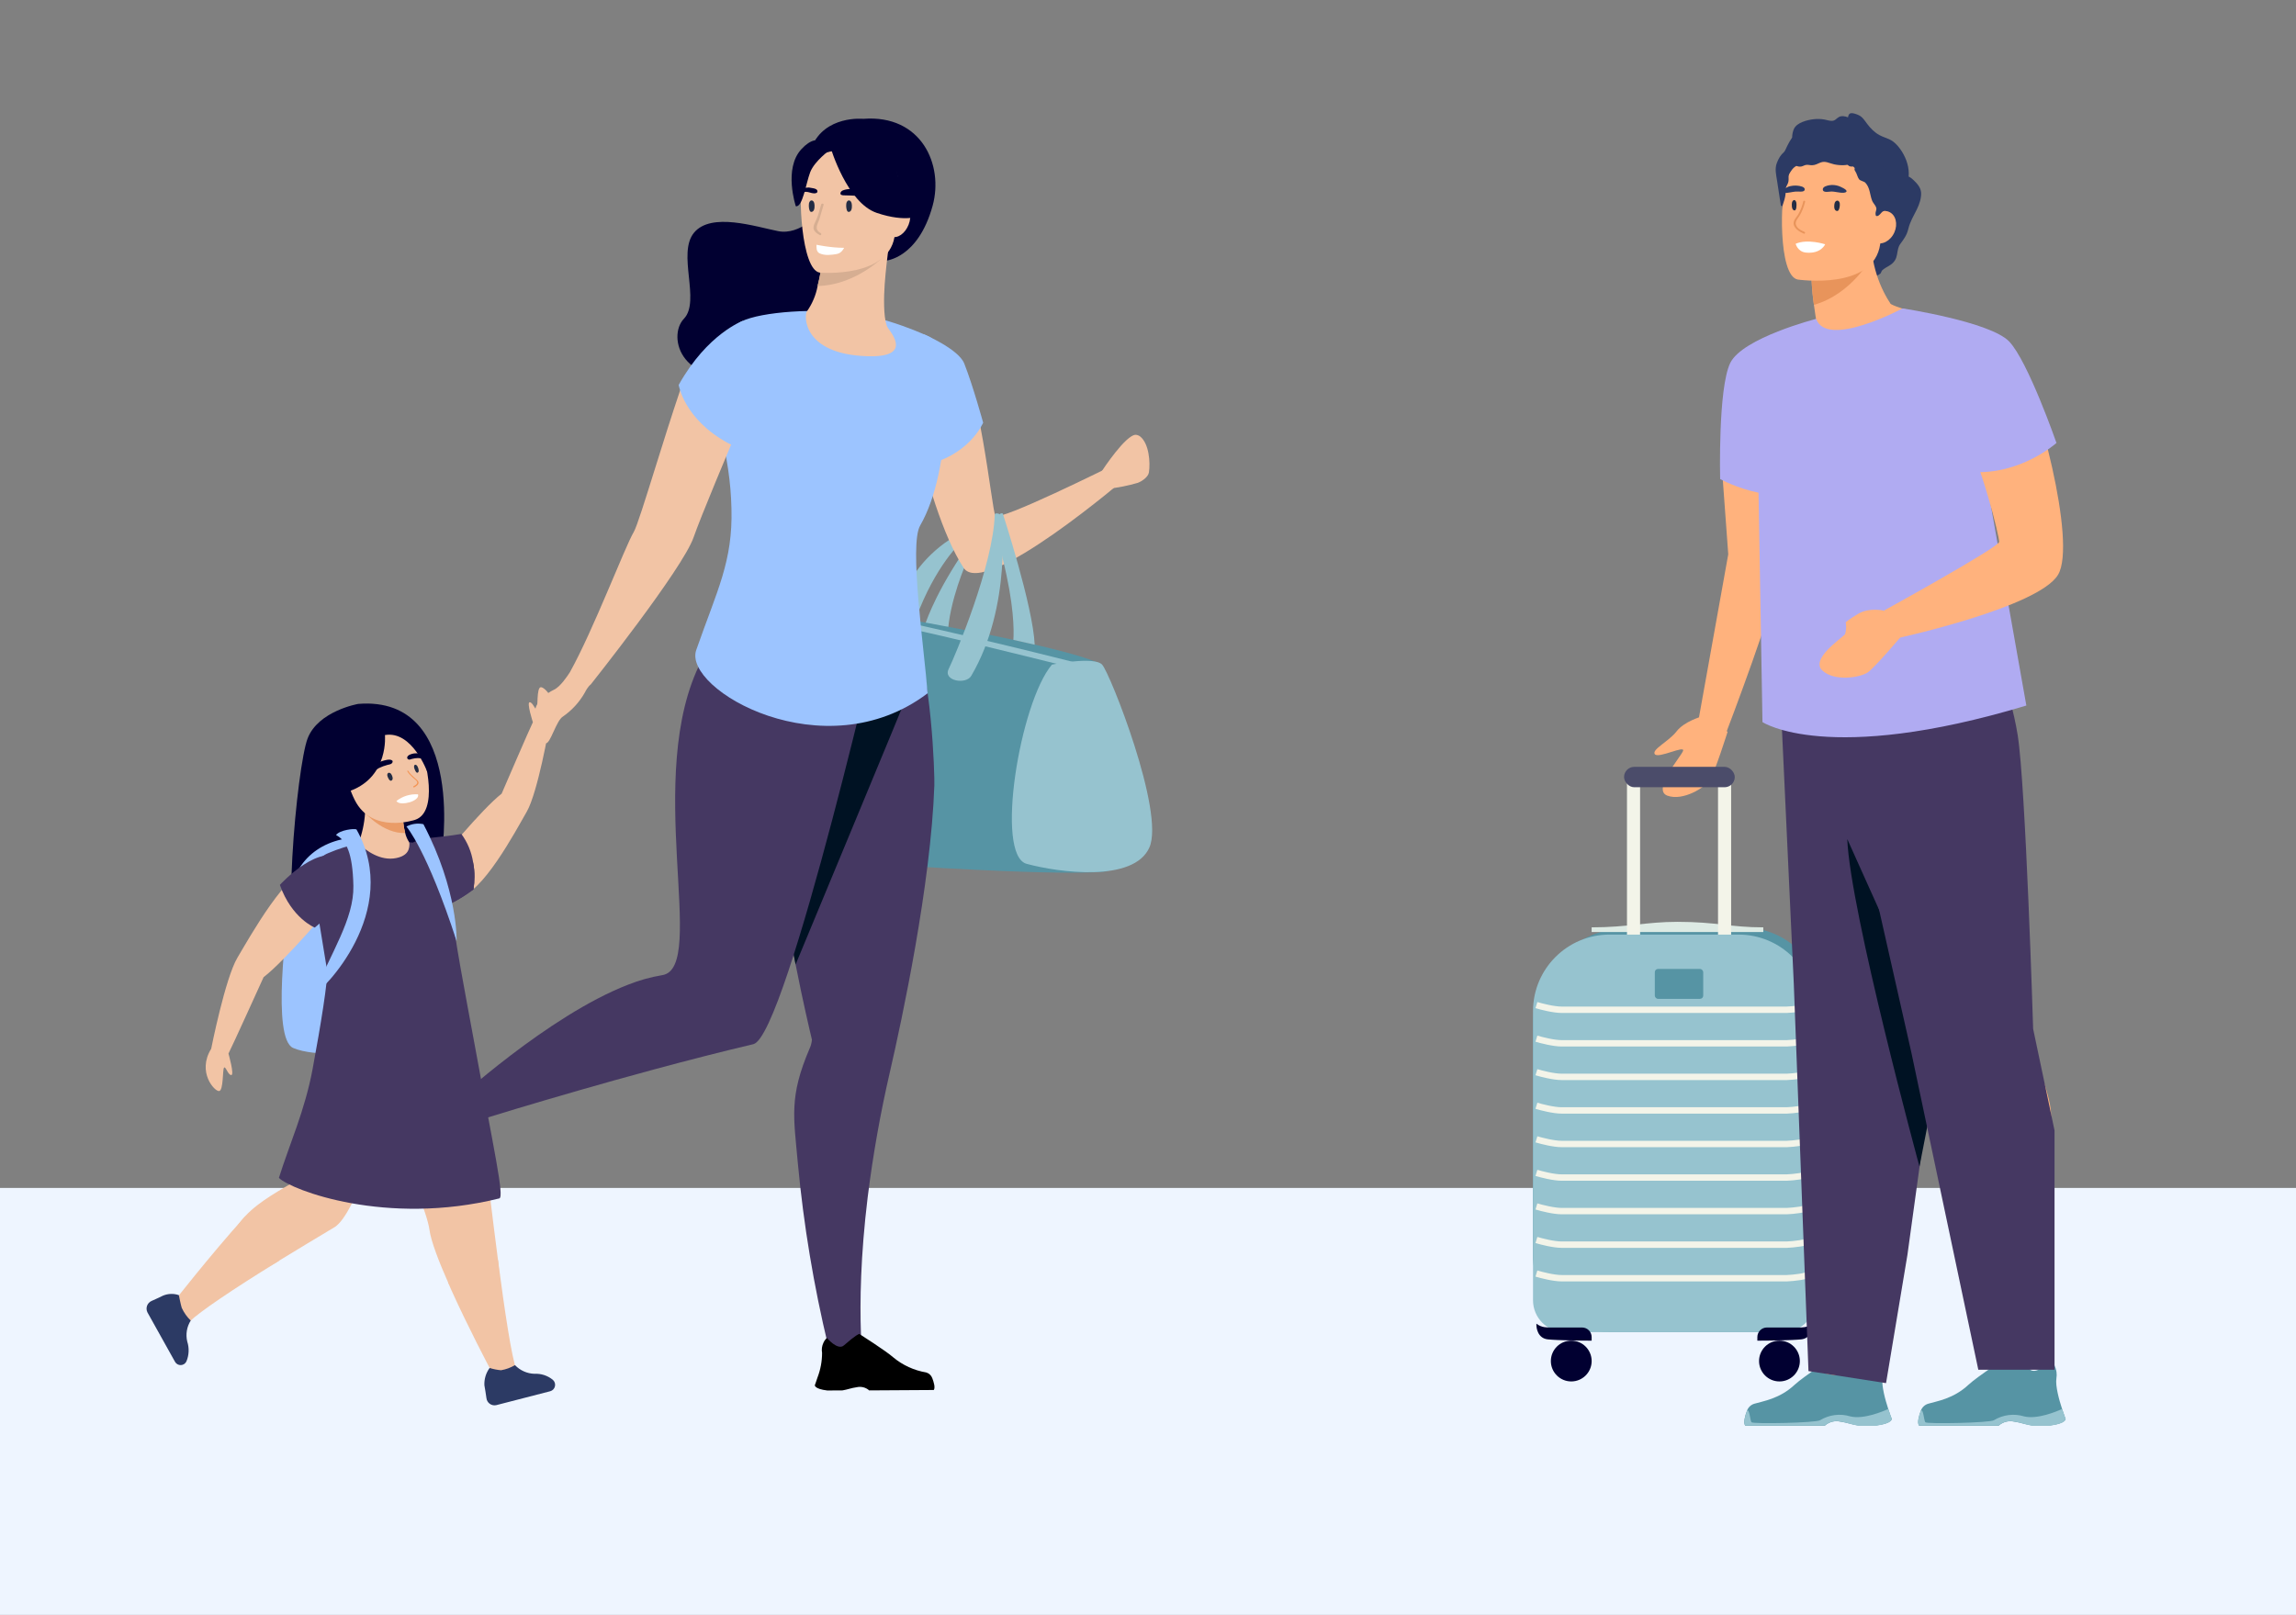 <svg width="732" height="515" viewBox="0 0 732 515" fill="none" xmlns="http://www.w3.org/2000/svg">
<rect x="0" y="0" width="732" height="515" fill="#808080" stroke="none"/>
<g clip-path="url(#clip0_9426_13135)">
<g clip-path="url(#clip1_9426_13135)">
<rect x="-31.902" y="378.848" width="806.313" height="222.708" fill="#EEF5FF"/>
<path d="M542.326 228.574C542.326 228.574 536.981 230.044 534.496 233.263C532.012 236.482 526.48 239.028 527.582 240.521C528.682 242.011 537.285 237.543 536.583 239.463C535.879 241.38 526.584 251.91 531.575 253.738C536.566 255.565 543.628 251.138 545.18 248.682C546.732 246.223 550.79 233.352 550.79 233.352L542.326 228.574Z" fill="#FFB27D"/>
<path d="M488.748 326.411C488.748 309.546 502.42 295.875 519.285 295.875H556.162C569.654 295.875 580.591 306.812 580.591 320.304V407.53C580.591 417.087 572.844 424.835 563.287 424.835H513.177C499.685 424.835 488.748 413.897 488.748 400.405V326.411Z" fill="#5694A4"/>
<path d="M534.804 293.979C524.834 293.979 519.09 295.74 507.44 295.74V297.23H562.167V295.74C551.601 295.74 547.266 293.979 534.804 293.979Z" fill="#DDEAE4"/>
<path d="M583.03 363.606C583.03 353.636 581.269 347.893 581.269 336.243L579.779 336.243L579.779 390.97L581.269 390.97C581.269 380.404 583.03 376.069 583.03 363.606Z" fill="#DDEAE4"/>
<rect x="522.885" y="247.108" width="53.179" height="4.18" rx="2.09" transform="rotate(90 522.885 247.108)" fill="#F3F4E9"/>
<rect x="551.911" y="247.108" width="53.179" height="4.18" rx="2.09" transform="rotate(90 551.911 247.108)" fill="#F3F4E9"/>
<rect x="517.775" y="244.554" width="35.298" height="6.502" rx="3.251" fill="#4B4C6A"/>
<path d="M488.748 322.472C488.748 308.98 499.685 298.042 513.177 298.042H554.266C567.758 298.042 578.695 308.98 578.695 322.472V414.656C578.695 420.278 574.138 424.835 568.516 424.835H498.927C493.305 424.835 488.748 420.278 488.748 414.656V322.472Z" fill="#96C3CF"/>
<circle cx="500.941" cy="434.047" r="6.502" fill="#010031"/>
<path d="M493.488 427.138C490.345 426.813 489.74 423.661 489.831 422.126C491.456 423.426 493.353 423.345 494.165 423.345H504.387C506.074 423.345 507.441 424.712 507.441 426.399V427.544C504.099 427.544 496.631 427.463 493.488 427.138Z" fill="#010031"/>
<circle cx="567.316" cy="434.047" r="6.502" fill="#010031"/>
<path d="M574.224 427.138C577.367 426.813 577.972 423.661 577.881 422.126C576.256 423.426 574.359 423.345 573.547 423.345H563.325C561.638 423.345 560.271 424.712 560.271 426.399V427.544C563.613 427.544 571.081 427.463 574.224 427.138Z" fill="#010031"/>
<path d="M489.832 320.529C491.457 321.026 495.34 322.019 497.871 322.019C500.401 322.019 546.804 322.019 569.69 322.019C571.799 321.929 576.226 321.504 577.07 320.529" stroke="#F3F4E9" stroke-width="2.036"/>
<path d="M489.832 331.23C491.457 331.727 495.34 332.72 497.871 332.72C500.401 332.72 546.804 332.72 569.69 332.72C571.799 332.63 576.226 332.206 577.07 331.23" stroke="#F3F4E9" stroke-width="2.036"/>
<path d="M489.832 341.932C491.457 342.429 495.34 343.422 497.871 343.422C500.401 343.422 546.804 343.422 569.69 343.422C571.799 343.332 576.226 342.908 577.07 341.932" stroke="#F3F4E9" stroke-width="2.036"/>
<path d="M489.832 352.634C491.457 353.13 495.34 354.124 497.871 354.124C500.401 354.124 546.804 354.124 569.69 354.124C571.799 354.033 576.226 353.609 577.07 352.634" stroke="#F3F4E9" stroke-width="2.036"/>
<path d="M489.832 363.335C491.457 363.832 495.34 364.825 497.871 364.825C500.401 364.825 546.804 364.825 569.69 364.825C571.799 364.735 576.226 364.31 577.07 363.335" stroke="#F3F4E9" stroke-width="2.036"/>
<path d="M489.832 374.036C491.457 374.533 495.34 375.526 497.871 375.526C500.401 375.526 546.804 375.526 569.69 375.526C571.799 375.436 576.226 375.012 577.07 374.036" stroke="#F3F4E9" stroke-width="2.036"/>
<path d="M489.832 384.738C491.457 385.234 495.34 386.228 497.871 386.228C500.401 386.228 546.804 386.228 569.69 386.228C571.799 386.137 576.226 385.713 577.07 384.738" stroke="#F3F4E9" stroke-width="2.036"/>
<path d="M489.832 395.439C491.457 395.936 495.34 396.929 497.871 396.929C500.401 396.929 546.804 396.929 569.69 396.929C571.799 396.839 576.226 396.414 577.07 395.439" stroke="#F3F4E9" stroke-width="2.036"/>
<path d="M489.832 406.141C491.457 406.638 495.34 407.631 497.871 407.631C500.401 407.631 546.804 407.631 569.69 407.631C571.799 407.541 576.226 407.116 577.07 406.141" stroke="#F3F4E9" stroke-width="2.036"/>
<rect x="527.581" y="309.006" width="15.432" height="9.532" rx="1.018" fill="#5694A4"/>
<path d="M598.26 454.574H592.284C590.268 454.258 588.798 453.658 586.727 453.372C585.881 453.182 585.003 453.191 584.162 453.4C583.32 453.608 582.537 454.01 581.873 454.574L581.812 454.638H556.381C555.74 453.69 556.351 451.508 556.961 449.896C557.153 449.357 557.469 448.873 557.883 448.482C558.297 448.092 558.797 447.807 559.341 447.652C562.027 446.83 567.34 446.139 572.224 441.55C574.972 438.99 585.442 432.137 585.442 432.137H585.504C585.748 432.137 586.817 432.485 591.61 436.657C594.082 438.807 598.265 433.621 598.265 433.621C598.848 434.162 599.316 434.818 599.64 435.549C600.229 436.809 600.421 438.221 600.19 439.595C599.823 441.967 601.045 446.393 602.016 449.363C602.595 451.165 603.115 452.461 603.115 452.461C603.115 452.461 603.42 453.91 598.26 454.574Z" fill="#5694A4"/>
<path d="M598.261 454.637H592.307C590.292 454.321 588.796 453.629 586.751 453.341C585.905 453.151 585.027 453.16 584.185 453.369C583.343 453.577 582.56 453.979 581.896 454.543L581.835 454.607H556.405C555.764 453.659 556.375 451.477 556.984 449.865C557.748 449.169 557.96 452.963 558.389 453.563C558.817 454.163 579.117 453.785 580.303 452.899C581.73 452.035 583.32 451.481 584.97 451.274C586.621 451.067 588.296 451.211 589.888 451.697C594.162 452.741 600.452 450.053 602.008 449.327C602.587 451.129 603.107 452.425 603.107 452.425C603.107 452.425 603.42 453.973 598.261 454.637Z" fill="#96C3CF"/>
<path d="M653.682 454.574H647.706C645.69 454.258 644.219 453.658 642.149 453.372C641.303 453.182 640.425 453.191 639.584 453.4C638.742 453.608 637.959 454.01 637.295 454.574L637.233 454.638H611.803C611.162 453.69 611.773 451.508 612.382 449.896C612.575 449.357 612.891 448.873 613.305 448.482C613.719 448.092 614.219 447.807 614.763 447.652C617.449 446.83 622.762 446.139 627.646 441.55C630.394 438.99 640.864 432.137 640.864 432.137H640.926C641.17 432.137 642.239 432.485 647.032 436.657C649.504 438.807 653.687 433.621 653.687 433.621C654.27 434.162 654.738 434.818 655.062 435.549C655.651 436.809 655.843 438.221 655.611 439.595C655.245 441.967 656.466 446.393 657.438 449.363C658.017 451.165 658.537 452.461 658.537 452.461C658.537 452.461 658.842 453.91 653.682 454.574Z" fill="#5694A4"/>
<path d="M653.683 454.637H647.729C645.714 454.321 644.218 453.629 642.173 453.341C641.327 453.151 640.449 453.16 639.607 453.369C638.765 453.577 637.982 453.979 637.318 454.543L637.257 454.607H611.827C611.186 453.659 611.797 451.477 612.406 449.865C613.17 449.169 613.382 452.963 613.81 453.563C614.239 454.163 634.539 453.785 635.725 452.899C637.152 452.035 638.742 451.481 640.392 451.274C642.043 451.067 643.718 451.211 645.31 451.697C649.584 452.741 655.874 450.053 657.429 449.327C658.009 451.129 658.529 452.425 658.529 452.425C658.529 452.425 658.842 453.973 653.683 454.637Z" fill="#96C3CF"/>
<path d="M600.601 194.736C600.601 194.736 595.1 194.041 591.57 196.059C588.04 198.076 581.954 198.303 582.398 200.104C582.842 201.902 592.501 201.081 591.115 202.584C589.729 204.084 577.103 210.237 581.009 213.841C584.916 217.445 593.136 216.07 595.513 214.398C597.89 212.724 606.58 202.398 606.58 202.398L600.601 194.736Z" fill="#FFB27D"/>
<path d="M568.575 49.103C569.448 47.318 570.217 45.465 571.355 43.872C571.386 42.854 571.575 41.864 571.945 41.083C572.912 39.04 576.206 38.268 578.122 38.03C579.312 37.884 580.507 37.913 581.683 38.122C582.431 38.258 583.199 38.545 583.967 38.543C585.112 38.539 585.389 37.811 586.26 37.323C587.062 36.875 588.169 37.004 589.168 37.416C589.253 36.922 589.409 36.467 589.718 36.248C590.37 35.792 591.998 36.443 592.587 36.727C593.839 37.325 594.462 38.416 595.286 39.511C596.357 40.932 597.635 42.228 599.177 43.079C600.604 43.868 602.214 44.135 603.544 45.134C604.679 45.984 605.6 47.124 606.365 48.341C607.848 50.714 608.742 53.466 608.516 56.316C609.102 56.581 609.615 56.999 610.08 57.445C611.183 58.496 612.392 59.815 612.481 61.465C612.575 63.236 611.898 65.191 611.13 66.748C610.083 68.868 608.967 70.657 608.401 72.999C607.911 75.029 607.024 76.18 605.834 77.812C605.492 78.284 605.292 78.778 605.158 79.287C604.816 80.563 604.874 81.916 604.075 83.12C602.991 84.757 601.44 84.949 600.03 86.251C599.873 86.396 599.681 87.09 599.525 87.232C599.511 87.248 598.314 88.028 598.301 88.038C596.58 89.626 590.839 85.014 589.406 86.898C589.149 87.237 590.184 88.441 590.444 88.098C591.783 86.338 591.048 86.487 592.652 85.008C593.133 84.563 593.228 84.047 593.712 83.607C594.507 82.886 598.295 84.733 599.062 83.985C599.282 83.771 596.689 84.108 596.9 83.877C596.894 83.874 599.133 83.85 599.127 83.847C599.009 83.847 602.653 83.472 602.56 83.387C602.557 83.38 595.416 85.083 597.642 84.337C597.582 84.324 598.447 83.341 598.381 83.337C598.353 83.37 602.3 83.403 602.269 83.432C601.823 83.875 601.27 84.154 600.665 84.344C600.6 84.359 600.535 84.379 600.466 84.399C600.117 84.495 599.755 84.559 599.387 84.605C599.248 84.626 599.109 84.641 598.971 84.654C596.42 84.911 594.041 85.79 591.521 86.193C586.887 86.931 582.031 84.864 578.094 82.583C575.014 80.798 572.48 79.666 570.833 77.167C570.384 76.492 570.005 75.717 569.692 74.802C569.645 74.654 569.597 74.504 569.55 74.349C569.527 74.271 569.503 74.192 569.483 74.114C569.416 73.885 569.352 73.649 569.291 73.41C568.959 72.087 568.709 70.632 568.518 69.121C567.987 64.925 567.901 60.269 567.695 56.617C567.541 53.896 567.356 51.591 568.575 49.103Z" fill="#2C3A64"/>
<path d="M549.027 149.934C549.027 149.934 550.911 114.778 559.722 121.824C571.434 131.192 570.015 167.494 568.344 179.243C566.646 191.179 550.14 234.165 550.14 234.165L541.613 229.049L550.993 176.768L549.027 149.934Z" fill="#FFB27D"/>
<path d="M585.89 233.192C585.89 233.192 591.993 258.126 599.274 288.107C609.166 328.833 620.594 362.851 623.434 372.155C633.083 403.767 635.544 432.165 635.544 432.165C635.544 432.165 638.976 436.237 651.416 431.509C651.416 431.509 655.01 409.991 653.943 355.629C653.778 347.251 646.057 331.895 646.001 331.223C642.481 289.738 635.544 216.843 635.544 216.843L585.89 233.192Z" fill="#FFB27D"/>
<path d="M574.14 230.182C574.14 230.182 574.404 255.85 574.666 286.701C575.023 328.61 578.403 364.337 579.049 374.043C581.245 407.022 577.174 435.233 577.174 435.233C577.174 435.233 579.589 439.981 592.778 438.209C592.778 438.209 601.179 418.076 612.52 364.9C614.268 356.704 610.247 339.993 610.346 339.326C616.366 298.13 626.212 225.57 626.212 225.57L574.14 230.182Z" fill="#FFB27D"/>
<path d="M609.673 104.64C609.673 104.64 584.454 117.263 569.747 112.929C569.747 112.929 573.285 108.33 579.543 104.856C578.994 101.926 578.562 99.381 578.305 97.22C577.613 92.24 577.572 89.411 577.572 89.411L587.258 81.564L596.443 74.053C596.012 94.8 609.673 104.64 609.673 104.64Z" fill="#FFB27D"/>
<path d="M628.755 113.535C628.776 113.612 631.638 148.289 630.985 169.817C630.917 172.139 630.952 174.651 631.071 177.288C631.676 190.694 634.457 207.364 636.746 219.305C638.404 227.951 639.803 234.124 639.929 234.776C640.229 236.305 571.997 250.129 571.49 249.818C571.281 249.711 578.287 216.103 568.061 186.106C555.556 149.428 555.967 121.239 563.373 112.718C566.319 109.323 579.024 101.695 579.024 101.695C584.184 101.879 584.109 107.865 588.979 104.448C594.317 100.73 601.654 96.342 602.777 96.946C611.227 101.266 623.483 98.092 628.755 113.535Z" fill="#FFB27D"/>
<path d="M578.306 97.221C590.478 93.772 596.727 81.98 596.727 81.98L587.259 81.565L577.572 89.413C577.572 89.413 577.587 90.37 577.735 92.155C577.841 93.435 578.016 95.142 578.306 97.221Z" fill="#E8945B"/>
<path d="M573.101 89.141C573.101 89.141 597.386 92.753 599.443 77.823C601.501 62.896 606.022 53.312 590.603 50.374C575.185 47.435 571.381 52.73 569.464 57.549C567.546 62.368 566.837 87.818 573.101 89.141Z" fill="#FFB27D"/>
<path d="M603.453 75.039C601.855 77.516 599.042 78.368 597.168 76.941C595.295 75.516 595.072 72.351 596.669 69.875C598.267 67.398 601.08 66.546 602.954 67.973C604.827 69.399 605.05 72.563 603.453 75.039Z" fill="#FFB27D"/>
<path d="M566.513 51.895C567.057 50.518 567.721 49.363 568.793 48.466C568.956 48.326 569.125 48.195 569.307 48.075C569.494 47.941 569.691 47.819 569.901 47.705C570.512 47.367 571.15 47.074 571.808 46.822C571.808 46.822 571.808 46.822 571.811 46.822C572.201 46.669 572.6 46.534 573.002 46.411C573.901 46.139 574.822 45.94 575.75 45.808C577.961 45.493 580.197 45.624 582.377 46.109C584.679 46.62 586.985 47.076 589.294 47.57C591.514 48.042 593.596 48.956 595.655 49.868C596.833 50.388 598.338 50.977 599.443 51.862C599.599 51.988 599.744 52.119 599.88 52.255C600.14 52.513 600.361 52.795 600.534 53.104C600.998 53.922 602.63 55.631 600.906 55.748C600.841 57.149 603.182 59.395 603.07 60.795C602.893 62.993 602.71 65.205 601.743 67.281C602.051 67.155 600.651 67.217 600.341 67.394C599.988 67.6 599.683 68.002 599.363 68.339C599.219 68.49 599.068 68.632 598.911 68.736L598.908 68.736C598.733 68.848 598.549 68.916 598.345 68.908C598.219 68.905 598.085 68.854 598.043 68.727C598.015 68.65 597.996 68.572 597.982 68.493C597.889 67.98 598.018 67.433 598.177 66.944C598.499 65.948 597.26 65.003 596.86 63.994C596.115 62.11 596.222 59.898 594.713 58.283C594.268 57.807 593.126 57.697 592.702 57.171C592.219 56.575 591.974 55.303 591.532 54.684C590.801 53.651 591.862 53.889 590.798 53.1C589.246 53.217 589.373 52.643 589.002 52.579C588.631 52.516 589.116 52.623 587.846 52.675C586.804 52.718 585.753 52.63 584.736 52.407C583.226 52.077 581.957 51.221 580.4 51.833C579.461 52.204 578.763 52.675 577.701 52.696C577.112 52.708 576.503 52.517 575.923 52.571C575.277 52.633 574.841 53.014 574.227 53.11C573.727 53.189 573.201 53.1 572.681 52.92C571.894 53.38 571.144 53.92 570.664 54.666C569.89 55.852 570.479 57.023 570.086 58.252C569.851 58.988 569.366 59.501 569.275 60.333C569.228 60.788 569.315 61.274 569.275 61.738C569.163 63.049 568.729 64.312 568.308 65.555C568.292 65.601 568.269 65.637 568.239 65.659C568.231 65.669 568.22 65.675 568.211 65.68C568.115 65.745 567.974 65.72 567.876 65.646C567.813 65.604 567.763 65.537 567.752 65.461C567.358 62.884 566.967 60.31 566.572 57.734C566.27 55.753 565.75 53.821 566.513 51.895Z" fill="#2C3A64"/>
<path d="M586.416 66.42C586.574 65.838 586.593 65.141 586.553 64.903C586.512 64.66 586.439 64.413 586.272 64.224C585.787 63.679 585.129 64.146 584.949 64.648C584.715 65.303 584.628 66.757 585.265 67.138C585.927 67.533 586.241 67.072 586.416 66.42Z" fill="#232C44"/>
<path d="M572.698 66.189C572.789 65.597 572.756 64.9 572.705 64.665C572.653 64.426 572.574 64.185 572.418 64.008C571.971 63.499 571.448 64.012 571.331 64.527C571.18 65.195 571.211 66.651 571.777 66.986C572.365 67.332 572.597 66.849 572.698 66.189Z" fill="#232C44"/>
<path d="M575.323 73.968C574.479 73.597 573.355 73.07 572.839 72.246C571.943 70.814 573.065 69.891 573.683 68.871C574.538 67.462 575.118 65.937 575.501 64.334C575.591 63.961 575.011 63.867 574.922 64.238C574.571 65.706 574.044 67.105 573.282 68.405C572.825 69.181 571.982 69.96 571.853 70.897C571.604 72.71 573.711 73.908 575.078 74.51C575.423 74.661 575.67 74.121 575.323 73.968Z" fill="#E8945B"/>
<path d="M586.168 59.313C585.228 59.002 584.215 58.901 583.237 59.066C582.558 59.179 581.04 59.507 581.138 60.488C581.253 61.612 583.334 61.052 583.938 61.071C584.873 61.098 585.786 61.346 586.714 61.432C587.245 61.48 588.259 61.611 588.654 61.13C589.161 60.511 586.571 59.447 586.168 59.313Z" fill="#2C3A64"/>
<path d="M588.066 196.048C588.227 197.055 588.748 197.805 589.231 197.731C589.712 197.653 589.973 196.776 589.812 195.769C589.651 194.765 589.129 194.011 588.647 194.089C588.165 194.166 587.905 195.044 588.066 196.048Z" fill="#ED985F"/>
<path d="M571.882 313.618L576.572 437.252L601.299 441.089L608.12 400.162L614.515 353.693L605.272 298.214L631.951 267.277L637.12 207.127C637.12 207.127 600.217 224.771 567.619 221.958L571.882 313.618Z" fill="#453862"/>
<path d="M611.958 372.024L615.368 354.545L609.4 318.307L602.715 298.214L588.936 267.575C589.859 290.715 611.958 372.024 611.958 372.024Z" fill="#001223"/>
<path d="M634.563 207.127C634.563 207.127 640.72 218.52 643.27 234.439C645.82 250.358 648.196 328.113 648.196 328.113L655.017 360.514L655.017 436.825L630.716 436.826L609.4 335.787L585.092 228.204L634.563 207.127Z" fill="#453862"/>
<path d="M606.575 98.348C606.575 98.348 582.428 111.278 579.023 101.694C579.023 101.694 555.561 107.711 551.63 115.755C547.7 123.803 548.406 152.772 548.406 152.772C548.406 152.772 553.74 155.721 560.645 157.132L561.9 230.278C561.9 230.278 582.563 244.122 646.03 225.001L627.98 123.264L606.575 98.348Z" fill="#B0ABF2"/>
<path d="M617.614 101.31C617.614 101.31 636.946 102.67 642.376 112.56C649.592 125.707 662.201 173.071 656.146 183.277C649.995 193.646 605.539 203.386 605.539 203.386L600.601 194.737C600.601 194.737 637.368 174.504 637.378 172.792C637.39 171.083 631.872 148.286 625.744 137.079C620.389 127.286 617.614 101.31 617.614 101.31Z" fill="#FFB27D"/>
<path d="M606.576 98.348C606.576 98.348 634.505 102.607 640.541 108.893C646.578 115.183 655.634 141.264 655.634 141.264C655.634 141.264 644.183 151.546 628.612 150.504C613.04 149.461 607.261 118.123 607.208 117.491C607.156 116.86 606.576 98.348 606.576 98.348Z" fill="#B0ABF2"/>
<path d="M572.485 77.741C572.485 77.741 573.093 80.278 575.747 80.55C580.595 81.045 581.888 77.903 581.888 77.903C581.888 77.903 576.27 76.067 572.485 77.741Z" fill="white"/>
<path d="M573.171 59.224C572.16 59.105 571.12 59.225 570.158 59.531L568.472 60.381C568.472 60.381 567.659 61.212 567.619 61.234C567.519 61.203 567.644 61.325 567.619 61.234L568.045 61.499C568.055 61.496 569.786 61.498 569.786 61.498C571.038 61.363 572.087 61.007 573.355 61.086C573.963 61.126 575.311 61.245 575.378 60.44C575.451 59.556 573.876 59.306 573.171 59.224Z" fill="#2C3A64"/>
<path d="M600.601 194.736C600.601 194.736 596.09 193.654 592.559 195.672C589.378 197.536 588.434 198.464 588.434 198.464C588.434 198.464 588.861 200.335 588.207 202.295C586.821 203.795 577.103 210.237 581.009 213.841C584.916 217.445 593.136 216.07 595.513 214.398C597.89 212.724 606.58 202.398 606.58 202.398L600.601 194.736Z" fill="#FFB27D"/>
<path d="M306.434 177.144C297.235 191.009 294.716 199.844 294.716 199.844L302.159 202.352C302.589 191.631 308.219 179.087 308.219 179.087L306.434 177.144Z" fill="#96C3CF"/>
<path d="M302.62 172.175C294.447 177.597 288.48 185.758 285.795 195.189L290.813 200.722C296.719 182.235 305.853 173.463 305.853 173.463L302.62 172.175Z" fill="#96C3CF"/>
<path d="M348.143 224.02C351.003 220.373 351.373 211.947 351.373 211.947C338.485 205.408 275.738 195.19 275.738 195.19C259.62 224.398 279.675 274.229 280.421 275.613C346.367 279.921 353.288 277.787 353.288 277.787C355.072 259.701 353.324 241.441 348.143 224.02Z" fill="#5694A4"/>
<path d="M288.655 198.366C320.705 205.534 346.328 212.167 346.328 212.167H338.793C293.732 200.967 287.61 200.031 287.61 200.031C287.21 199.75 288.655 198.366 288.655 198.366Z" fill="#96C3CF"/>
<path d="M245.226 241.029V241.218C245.38 247.097 245.78 253.227 246.364 259.421C247.225 268.349 248.454 277.405 249.809 285.955V285.987C250.055 287.465 250.301 288.943 250.517 290.389C250.701 291.584 250.916 292.778 251.132 293.941C251.594 296.616 252.055 299.194 252.515 301.676C252.885 303.719 253.285 305.7 253.653 307.587C256.051 319.79 258.206 328.841 258.851 331.544C258.78 332.501 258.541 333.437 258.144 334.311C251.5 349.842 253.037 356.098 254.392 371.255C256.226 390.752 259.443 410.094 264.02 429.135L275.77 440.391C275.77 440.391 272.049 419.421 276.632 381.786C278.309 368.332 280.681 354.973 283.737 341.763C287.551 325.195 296.784 282.122 297.886 250.431C298.01 247.161 297.024 214.086 290.78 200.661C289.15 197.171 276.386 205.409 276.386 205.409L263.282 205.502L250.211 205.596C250.119 205.785 249.995 206.006 249.903 206.225C247.486 211.936 246.061 218.018 245.689 224.208C245.202 229.801 245.047 235.418 245.226 241.029Z" fill="#453862"/>
<path d="M245.225 241.029V241.217C245.379 247.097 245.779 253.227 246.363 259.42C247.224 268.349 248.453 277.404 249.808 285.955V285.987C250.054 287.465 250.3 288.942 250.516 290.388C250.7 291.584 250.915 292.777 251.131 293.941C251.593 296.615 252.054 299.193 252.514 301.674C252.884 303.717 253.284 305.698 253.652 307.585C253.652 307.585 289.393 221.535 289.762 220.402L263.28 205.524L250.208 205.617C250.116 205.806 249.992 206.027 249.9 206.246C247.483 211.958 246.058 218.039 245.687 224.23C245.199 229.815 245.045 235.425 245.225 241.029Z" fill="#001223"/>
<path d="M277.068 443.408C277.066 443.384 277.056 443.361 277.038 443.345C276.502 442.889 275.867 442.566 275.182 442.402C274.498 442.238 273.785 442.238 273.101 442.402C271.44 442.623 270.24 443.126 268.61 443.405L263.751 443.437C259.569 442.935 259.783 441.738 259.783 441.738C259.783 441.738 260.183 440.7 260.645 439.254C261.599 436.765 262.089 434.123 262.09 431.457C261.889 430.36 262.039 429.227 262.52 428.219C262.779 427.636 263.156 427.112 263.627 426.68C263.627 426.68 267.072 430.799 269.039 429.069C272.887 425.705 273.776 425.421 273.96 425.421H273.991C273.991 425.421 282.541 430.861 284.787 432.872C287.796 435.375 291.416 437.035 295.277 437.683C295.717 437.809 296.123 438.037 296.459 438.348C296.796 438.659 297.055 439.045 297.215 439.475C297.707 440.764 298.23 442.494 297.707 443.28L277.068 443.408Z" fill="black"/>
<path d="M285.796 107.755C285.796 107.755 293.977 160.795 307.206 181.074C313.849 191.291 359.68 151.803 359.68 151.803L354.389 148.596C354.389 148.596 318.494 166.483 317.325 164.442C316.154 162.368 312.158 119.892 304.991 113.957C297.792 107.976 285.796 107.755 285.796 107.755Z" fill="#F2C4A5"/>
<path d="M319.694 163.75C319.694 163.75 329.352 193.366 329.875 205.596C327.722 205.094 324.984 204.496 323.078 204.055C323.293 200.974 323.293 192.767 319.732 178.399C319.694 178.369 316.064 162.689 319.694 163.75Z" fill="#96C3CF"/>
<path d="M282.323 83.138C282.323 83.138 292.693 82.51 297.333 65.626C300.933 52.546 293.734 36.45 275.218 37.896C275.218 37.896 262.975 36.67 258.762 46.923C256.885 51.45 253.871 53.242 259.224 69.873L260.547 75.47L282.323 83.138Z" fill="#010031"/>
<path d="M261.497 67.638C261.497 67.638 255.223 75.153 248.055 73.707C240.92 72.293 226.739 67.577 221.265 74.208C215.79 80.84 223.449 95.995 218.035 101.656C212.621 107.316 216.99 124.67 241.72 118.916C266.449 113.162 265.588 85.275 265.126 81.44C264.195 76.771 262.983 72.162 261.497 67.638Z" fill="#010031"/>
<path d="M144.37 351.853L145.477 359.461C145.477 359.461 175.158 350.061 208.439 341.072C218.928 338.242 229.785 335.446 240.182 332.993C250.825 330.486 282.413 192.112 282.413 192.112C282.413 192.112 235.721 187.333 223.633 210.725C204.717 247.289 225.91 308.722 211.115 310.986C207.409 311.605 203.78 312.617 200.288 314.005C174.637 323.904 144.37 351.853 144.37 351.853Z" fill="#453862"/>
<path d="M296.592 107.535C296.592 107.535 282.259 100.524 268.356 99.455C254.453 98.417 237.967 100.084 234.368 103.857C232.491 105.806 226.401 121.023 228.985 133.158C231.937 146.866 232.984 153.531 233.199 162.145C233.66 179.123 228.646 188.177 221.972 207.292C217.573 219.83 262.819 246.057 295.735 221.094C294.69 207.197 289.769 173.745 293.367 167.583C303.727 149.696 303.359 112.439 296.592 107.535Z" fill="#9CC4FF"/>
<path d="M170.625 227.05C170.886 229.965 172.139 236.672 173.979 237.02C175.462 237.321 177.314 229.737 179.52 228.474C182.334 226.52 184.677 223.964 186.38 220.992C187.565 218.67 188.336 218.284 188.336 218.284C188.336 218.284 217.597 181.507 221.135 171.351C222.283 168.047 224.925 161.455 227.965 154.097C231.261 146.109 235.022 137.198 237.829 130.523C231.017 127.915 223.997 125.886 216.844 124.457C214.063 132.696 211.414 141.152 209.113 148.522C205.689 159.461 203.054 167.946 202.04 169.673C199.217 174.418 189.15 201.011 181.69 214.377C180.859 215.68 178.616 219.028 176.608 219.962C174.121 221.088 170.409 224.159 170.625 227.05Z" fill="#F2C4A5"/>
<path d="M276.476 113.603C290.191 114.042 284.934 107.158 283.181 104.706C282.936 104.373 282.749 104.001 282.628 103.606C281.674 100.651 281.766 94.771 282.044 90.779C282.352 86.503 282.905 82.008 283.089 80.498C283.119 80.152 283.151 79.963 283.151 79.963L265.988 75.283L262.942 80.848L262.297 82.018C261.983 85.125 261.438 88.204 260.666 91.231C260.127 94.099 258.987 96.82 257.321 99.216C256.299 100.273 255.621 112.942 276.476 113.603Z" fill="#F2C4A5"/>
<path d="M260.636 91.217C273.801 90.871 282.813 80.748 283.059 80.497C277.615 78.799 269.71 79.494 262.912 80.843L262.267 82.013C261.953 85.118 261.408 88.194 260.636 91.217Z" fill="#D6AE92"/>
<path d="M261.344 86.943C261.344 86.943 284.351 88.892 285.334 74.273C286.318 59.654 289.917 50.064 275.277 48.21C260.636 46.356 257.406 51.731 255.899 56.51C254.422 61.319 255.407 86.03 261.344 86.943Z" fill="#F2C4A5"/>
<ellipse cx="286.262" cy="70.328" rx="3.664" ry="5.496" transform="rotate(21.644 286.262 70.328)" fill="#F2C4A5"/>
<path d="M257.963 66.585C257.835 65.932 257.853 65.16 257.908 64.898C257.963 64.631 258.052 64.361 258.236 64.162C258.766 63.583 259.419 64.134 259.576 64.7C259.782 65.437 259.789 67.05 259.109 67.439C258.405 67.844 258.107 67.316 257.963 66.585Z" fill="#232C44"/>
<path d="M269.873 66.586C269.744 65.933 269.762 65.16 269.817 64.898C269.873 64.632 269.961 64.362 270.145 64.161C270.675 63.583 271.328 64.134 271.485 64.7C271.691 65.436 271.698 67.051 271.018 67.44C270.314 67.843 270.017 67.317 269.873 66.586Z" fill="#232C44"/>
<path d="M260.591 60.836C260.405 59.995 258.536 59.964 257.867 59.793C254.425 60.021 256.234 60.08 254.202 62.083C253.736 62.544 254.536 63.026 254.66 62.999C256.321 62.648 255.262 61.161 256.951 61.167C257.792 61.171 258.693 61.656 259.534 61.664C260.04 61.669 260.75 61.557 260.591 60.836Z" fill="#010031"/>
<path d="M277.033 62.727C275.251 60.809 272.357 59.87 269.866 60.396C269.25 60.526 268.17 60.723 267.971 61.486C267.801 62.142 268.448 62.27 268.908 62.286C269.676 62.311 270.442 62.317 271.212 62.347C272.751 62.41 274.299 62.527 275.802 62.919C275.918 62.947 277.446 63.169 277.033 62.727Z" fill="#010031"/>
<path d="M261.634 74.323C259.372 73.078 260.777 71.372 261.273 69.757C261.726 68.284 262.142 66.799 262.577 65.322C262.701 64.894 261.93 64.785 261.807 65.209C261.455 66.406 261.108 67.605 260.753 68.8C260.409 69.954 259.584 71.138 259.379 72.291C259.155 73.536 260.245 74.354 261.33 74.951C261.761 75.189 262.059 74.556 261.634 74.323Z" fill="#D6AE92"/>
<path d="M264.819 47.108C264.819 47.108 270.018 64.683 279.522 67.891C289.026 71.099 293.393 68.74 293.393 68.74C288.873 64.118 286.091 58.075 285.518 51.637C285.518 51.637 270.11 39.28 264.819 47.108Z" fill="#010031"/>
<path d="M264.668 47.753C264.668 47.753 259.715 51.274 258.3 54.921C256.917 58.569 255.902 66.177 253.717 65.767C253.717 65.767 249.718 53.788 255.502 47.564C261.622 40.964 264.668 47.753 264.668 47.753Z" fill="#010031"/>
<path d="M269.113 79.032C269.113 79.032 268.383 80.746 266.745 81.012C265.224 81.259 263.005 81.642 261.212 80.746C260.197 80.164 260.317 78.938 260.317 78.057C260.317 78.057 264.798 79.032 269.113 79.032Z" fill="white"/>
<path d="M236.863 102.316C236.863 102.316 225.544 106.34 216.378 122.752C216.378 122.752 218.039 133.694 232.158 141.333C246.306 148.973 244.922 118.225 244.922 118.225L236.863 102.316Z" fill="#9CC4FF"/>
<path d="M294.563 106.623C294.563 106.623 305.574 111.276 307.42 115.93C310.219 123.034 313.442 134.793 313.442 134.793C313.442 134.793 308.951 145.766 293.756 148.533C279.521 151.079 294.563 106.623 294.563 106.623Z" fill="#9CC4FF"/>
<path d="M351.373 150.106L353.25 155.86C356.469 155.524 359.65 154.893 362.754 153.975C364.107 153.473 366.045 152.119 366.291 150.673C366.783 147.497 366.353 141.43 363.461 139.167C363.08 138.893 362.636 138.721 362.17 138.665C359 138.441 351.373 150.106 351.373 150.106Z" fill="#F2C4A5"/>
<path d="M134.527 357.518C134.551 357.516 134.573 357.504 134.589 357.486C135.098 356.989 135.488 356.383 135.728 355.713C135.968 355.043 136.052 354.327 135.973 353.62C135.943 351.891 135.604 350.632 135.512 348.966L136.035 344.029C137.019 339.85 138.158 340.224 138.158 340.224C138.158 340.224 139.111 340.759 140.465 341.395C142.771 342.651 145.298 343.451 147.908 343.752C149 343.683 150.086 343.958 151.014 344.537C151.552 344.877 152.021 345.315 152.399 345.826C152.399 345.826 147.97 348.814 149.447 351.045C152.277 355.321 152.457 356.264 152.431 356.453V356.485C152.431 356.485 146.157 364.509 143.91 366.545C141.108 369.329 139.083 372.798 138.036 376.605C137.868 377.032 137.603 377.414 137.261 377.72C136.919 378.025 136.51 378.247 136.067 378.366C134.744 378.712 132.991 379.026 132.315 378.429L134.527 357.518Z" fill="black"/>
<path d="M335.376 211.948C325.164 223.984 317.105 272.721 327.317 275.487C337.528 278.254 361.459 281.492 366.442 270.268C371.424 259.045 353.924 214.683 351.369 211.948C348.815 209.213 335.376 211.948 335.376 211.948Z" fill="#96C3CF"/>
<path d="M309.663 215.5C322.58 193.586 319.72 164.41 318.645 163.939C317.569 163.468 317.139 163.939 317.139 163.939C316.77 180.099 304.405 209.409 302.467 213.299C300.528 217.189 308.064 218.424 309.663 215.5Z" fill="#96C3CF"/>
<path d="M172.363 219.157C171.046 219.419 171.531 225.512 171.118 226.104C170.662 226.689 169.922 223.949 168.874 223.95C167.826 223.951 169.89 230.323 169.89 230.323C169.14 231.725 159.934 253.099 159.934 253.099C153.43 258.185 139.935 274.779 139.935 274.779C139.935 274.779 138.613 286.525 146.056 286.03C153.5 285.536 164.44 264.936 167.952 258.827C171.464 252.718 175.116 231.703 175.116 231.703C179.3 224.679 173.678 218.894 172.363 219.157Z" fill="#F2C4A5"/>
<path d="M114.201 224.479C114.201 224.479 101.406 226.711 98.054 235.545C94.702 244.38 89.072 302.513 96.239 310.592C96.38 307.499 96.75 304.42 97.346 301.381C97.346 301.381 98.761 316.913 105.959 320.088C113.156 323.262 140.684 273.713 140.684 273.713C140.684 273.713 149.297 221.712 114.201 224.479Z" fill="#010031"/>
<path d="M158.77 401.83C160.985 418.587 151.543 424.088 146.252 412.393C145.882 411.576 143.241 409.886 142.907 409.092C139.861 402.206 137.4 395.792 136.909 392.146C135.432 381.394 114.363 341.024 123.006 334.769C131.648 328.513 151.303 338.038 151.303 338.038C151.303 338.038 155.02 373.251 158.77 401.83Z" fill="#F2C4A5"/>
<path d="M121.797 359.387C121.797 359.387 113.184 386.992 106.848 391.236C100.45 395.071 95.13 398.279 88.916 402.082C88.728 402.209 88.533 402.324 88.332 402.428C74.307 411.042 67.54 399.536 77.721 388.342C77.875 388.154 78.029 387.996 78.213 387.807C82.672 382.935 90.547 378.879 93.285 377.149C102.697 365.201 126.781 335.868 135.823 341.465C144.928 347.125 121.797 359.387 121.797 359.387Z" fill="#F2C4A5"/>
<path d="M134.872 234.915C131.413 229.664 126.018 225.992 119.862 224.698C117.974 224.412 116.047 224.506 114.195 224.973C112.344 225.441 110.604 226.273 109.077 227.42C107.551 228.568 106.269 230.008 105.306 231.656C104.344 233.305 103.719 235.129 103.47 237.021C102.271 245.071 103.5 255.508 116.388 259.281L134.872 234.915Z" fill="#010031"/>
<path d="M118.324 267.205C104.545 265.823 94.425 273.21 92.795 284.246C91.164 295.283 86.606 331.221 93.464 334.205C100.322 337.188 115.272 335.709 115.272 335.709C124.137 306.724 118.324 267.205 118.324 267.205Z" fill="#9CC4FF"/>
<path d="M132.504 270.789L117.894 279.624L114.202 269.154C115.434 265.985 116.171 262.645 116.387 259.251C116.635 256.317 116.552 253.364 116.141 250.448L128.844 256.075C128.685 257.032 128.583 257.998 128.537 258.967C128.391 261.219 128.609 263.481 129.182 265.664C129.669 267.702 130.842 269.512 132.504 270.789Z" fill="#F2C4A5"/>
<path d="M129.181 265.666C122.168 265.917 116.417 259.252 116.417 259.252L128.567 258.969C128.395 261.22 128.603 263.484 129.181 265.666Z" fill="#EA9C68"/>
<path d="M132.323 261.453C132.323 261.453 118.608 266.105 113.1 255.134C107.133 243.282 112.3 234.037 116.975 233.126C126.357 231.334 132.047 234.631 133.954 238.409C135.861 242.187 139.884 258.969 132.323 261.453Z" fill="#F2C4A5"/>
<path d="M132.289 248.144C131.52 247.447 130.744 246.801 130.186 245.881C130.047 245.65 129.734 245.763 129.874 245.995C130.349 246.78 130.94 247.38 131.607 247.981C131.982 248.318 132.7 248.789 132.933 249.229C133.331 249.982 132.25 250.521 131.834 250.739C131.648 250.836 131.831 251.214 132.019 251.117C132.514 250.858 133.68 250.208 133.399 249.352C133.255 248.911 132.61 248.435 132.289 248.144Z" fill="#F39555"/>
<path d="M132.45 245.889C132.217 245.468 132.049 244.936 132.022 244.745C131.994 244.551 131.987 244.348 132.054 244.172C132.25 243.666 132.786 243.906 133.017 244.262C133.316 244.723 133.698 245.826 133.365 246.234C133.019 246.657 132.711 246.358 132.45 245.889Z" fill="#232C44"/>
<path d="M123.968 248.49C123.703 248.087 123.514 247.562 123.486 247.37C123.457 247.174 123.451 246.968 123.534 246.78C123.771 246.24 124.394 246.427 124.658 246.763C125.001 247.201 125.429 248.286 125.033 248.74C124.621 249.212 124.265 248.941 123.968 248.49Z" fill="#232C44"/>
<path d="M125.017 242.514C124.315 241.935 122.505 242.477 121.656 242.775C120.289 243.254 118.762 244.312 118.297 245.578C118.239 245.737 118.288 245.869 118.461 245.928C119.192 246.179 120.214 245.227 120.861 244.918C121.713 244.509 122.607 244.186 123.521 243.938C123.922 243.83 124.478 243.779 124.819 243.512C125.159 243.247 125.342 242.783 125.017 242.514Z" fill="#010031"/>
<path d="M130.313 242.225C130.619 242.307 130.978 242.117 131.262 242.041C131.912 241.864 132.576 241.762 133.247 241.747C133.755 241.736 134.725 242.11 135.081 241.591C135.166 241.468 135.149 241.337 135.056 241.228C134.313 240.355 132.997 240.104 131.986 240.275C131.358 240.38 130.053 240.685 129.831 241.467C129.729 241.831 130.009 242.146 130.313 242.225Z" fill="#010031"/>
<path d="M126.382 255.448C126.382 255.448 127.051 256.862 130.687 255.825C130.687 255.825 133.733 254.945 133.271 253.318C130.791 253.154 128.337 253.913 126.382 255.448Z" fill="white"/>
<path d="M150.958 283.65C151.146 282.316 151.249 280.972 151.266 279.626C151.276 278.065 151.132 276.507 150.836 274.974C150.331 271.707 149.044 268.61 147.084 265.947C138.964 267.331 135.304 266.858 131.582 268.713C131.275 268.682 130.845 268.65 130.505 268.588C130.689 270.82 130.043 272.896 126.292 273.65C121.274 274.653 116.726 271.291 114.296 269.028C111.004 269.712 107.789 270.723 104.7 272.047C103.048 272.692 101.662 273.874 100.763 275.402C99.865 276.93 99.507 278.716 99.747 280.472L100.7 287.547L104.268 309.365C104.668 312.195 102.177 327.381 99.685 340.805C97.193 354.228 92.334 364.73 88.92 375.639C92.887 379.538 123.184 391.107 159.203 382.179C160.833 381.612 157.48 366.868 151.236 332.662C148.344 316.88 144.746 298.645 143.793 288.112H143.823C146.325 286.831 148.712 285.339 150.958 283.65Z" fill="#453862"/>
<path d="M122.724 234.413C122.724 234.413 124.015 247.524 111.835 252.145C106.976 254.001 104.454 233.972 114.604 229.98C124.753 225.988 134.75 230.734 135.95 237.715C137.149 244.696 136.227 246.172 136.227 246.172C136.227 246.172 131.429 232.904 122.724 234.413Z" fill="#010031"/>
<path d="M164.643 436.823L157.046 437.798C156.981 437.727 156.909 437.664 156.83 437.609C156.8 437.577 156.8 437.545 156.768 437.515C155.691 435.473 149.233 423.211 143.942 411.514C143.573 410.697 143.205 409.879 142.865 409.062C144.834 408.684 153.262 406.862 158.767 401.8C160.953 418.589 163.168 433.05 164.643 436.823Z" fill="#F2C4A5"/>
<path d="M164.184 435.345C165.803 437.045 168.026 438.039 170.372 438.112C172.502 437.995 174.597 438.679 176.247 440.03C176.538 440.281 176.755 440.607 176.875 440.973C176.994 441.338 177.012 441.73 176.926 442.105C176.84 442.48 176.654 442.824 176.387 443.101C176.12 443.378 175.782 443.577 175.41 443.677L158.217 448.11C157.861 448.189 157.491 448.192 157.133 448.118C156.775 448.044 156.437 447.895 156.141 447.681C155.845 447.468 155.597 447.194 155.414 446.878C155.231 446.561 155.117 446.21 155.08 445.847C154.896 444.526 154.65 442.955 154.434 441.791C154.334 439.811 154.92 437.856 156.095 436.258C157.276 436.625 158.493 436.867 159.724 436.982C161.3 436.718 162.812 436.163 164.184 435.345Z" fill="#2C3A64"/>
<path d="M88.95 402.114C88.763 402.241 88.568 402.356 88.366 402.46C74.341 411.074 63.36 418.526 60.592 421.35L53.978 416.948C53.978 416.948 67.574 399.563 77.785 388.362C77.939 388.174 78.093 388.016 78.277 387.828C79.878 391.801 83.26 398.471 88.95 402.114Z" fill="#F2C4A5"/>
<path d="M60.805 421.134C60.182 422.12 59.763 423.22 59.573 424.37C59.383 425.521 59.425 426.697 59.697 427.831C60.362 429.89 60.275 432.117 59.452 434.118C59.299 434.468 59.051 434.768 58.737 434.984C58.422 435.2 58.053 435.324 57.671 435.34C57.289 435.356 56.911 435.265 56.578 435.077C56.246 434.889 55.974 434.611 55.792 434.275L47.026 418.561C46.857 418.237 46.757 417.882 46.731 417.518C46.706 417.154 46.755 416.788 46.876 416.443C46.997 416.099 47.187 415.783 47.435 415.514C47.683 415.246 47.983 415.031 48.317 414.884C49.516 414.349 50.931 413.713 51.977 413.185C53.582 412.517 55.377 412.461 57.021 413.028C57.021 413.028 57.637 416.172 57.944 417.083C58.638 418.599 59.608 419.973 60.805 421.134Z" fill="#2C3A64"/>
<path d="M151.264 279.624C151.263 280.971 151.16 282.316 150.956 283.648C148.708 285.326 146.321 286.809 143.821 288.081C143.391 283.27 149.111 276.762 150.802 274.97C151.127 276.5 151.282 278.061 151.264 279.624Z" fill="#453862"/>
<path d="M69.887 347.943C71.272 347.66 70.932 341.12 71.424 340.492C71.916 339.863 72.655 342.819 73.731 342.849C74.806 342.879 72.839 335.995 72.839 335.995C73.675 334.491 84.036 311.629 84.036 311.629C91.079 306.252 105.874 288.559 105.874 288.559C105.874 288.559 107.596 275.952 99.685 276.423C91.773 276.894 79.6 298.87 75.694 305.41C71.789 311.95 67.331 334.46 67.331 334.46C62.711 341.941 68.495 348.195 69.887 347.943Z" fill="#F2C4A5"/>
<path d="M100.359 295.817C100.359 295.817 93.008 292.893 89.225 282.204C89.225 282.204 102.542 267.522 110.109 274.69C115.708 280.003 109.893 287.799 100.359 295.817Z" fill="#453862"/>
<path d="M129.58 263.589C131.239 262.709 133.156 262.442 134.993 262.835C146.096 284.057 145.574 300.122 145.574 300.122C136.132 271.04 129.58 263.589 129.58 263.589Z" fill="#9CC4FF"/>
<path d="M113.649 264.502C128.413 290.722 102.452 316.441 100.146 317.038C105.436 303.896 112.879 293.112 112.664 282.517C112.448 271.922 110.357 267.992 107.127 266.302C108.296 264.69 112.909 264.155 113.649 264.502Z" fill="#9CC4FF"/>
</g>
</g>
<defs>
<clipPath id="clip0_9426_13135">
<rect width="732" height="515" fill="white"/>
</clipPath>
<clipPath id="clip1_9426_13135">
<rect width="1661" height="704" fill="white" transform="translate(-118 -179)"/>
</clipPath>
</defs>
</svg>
